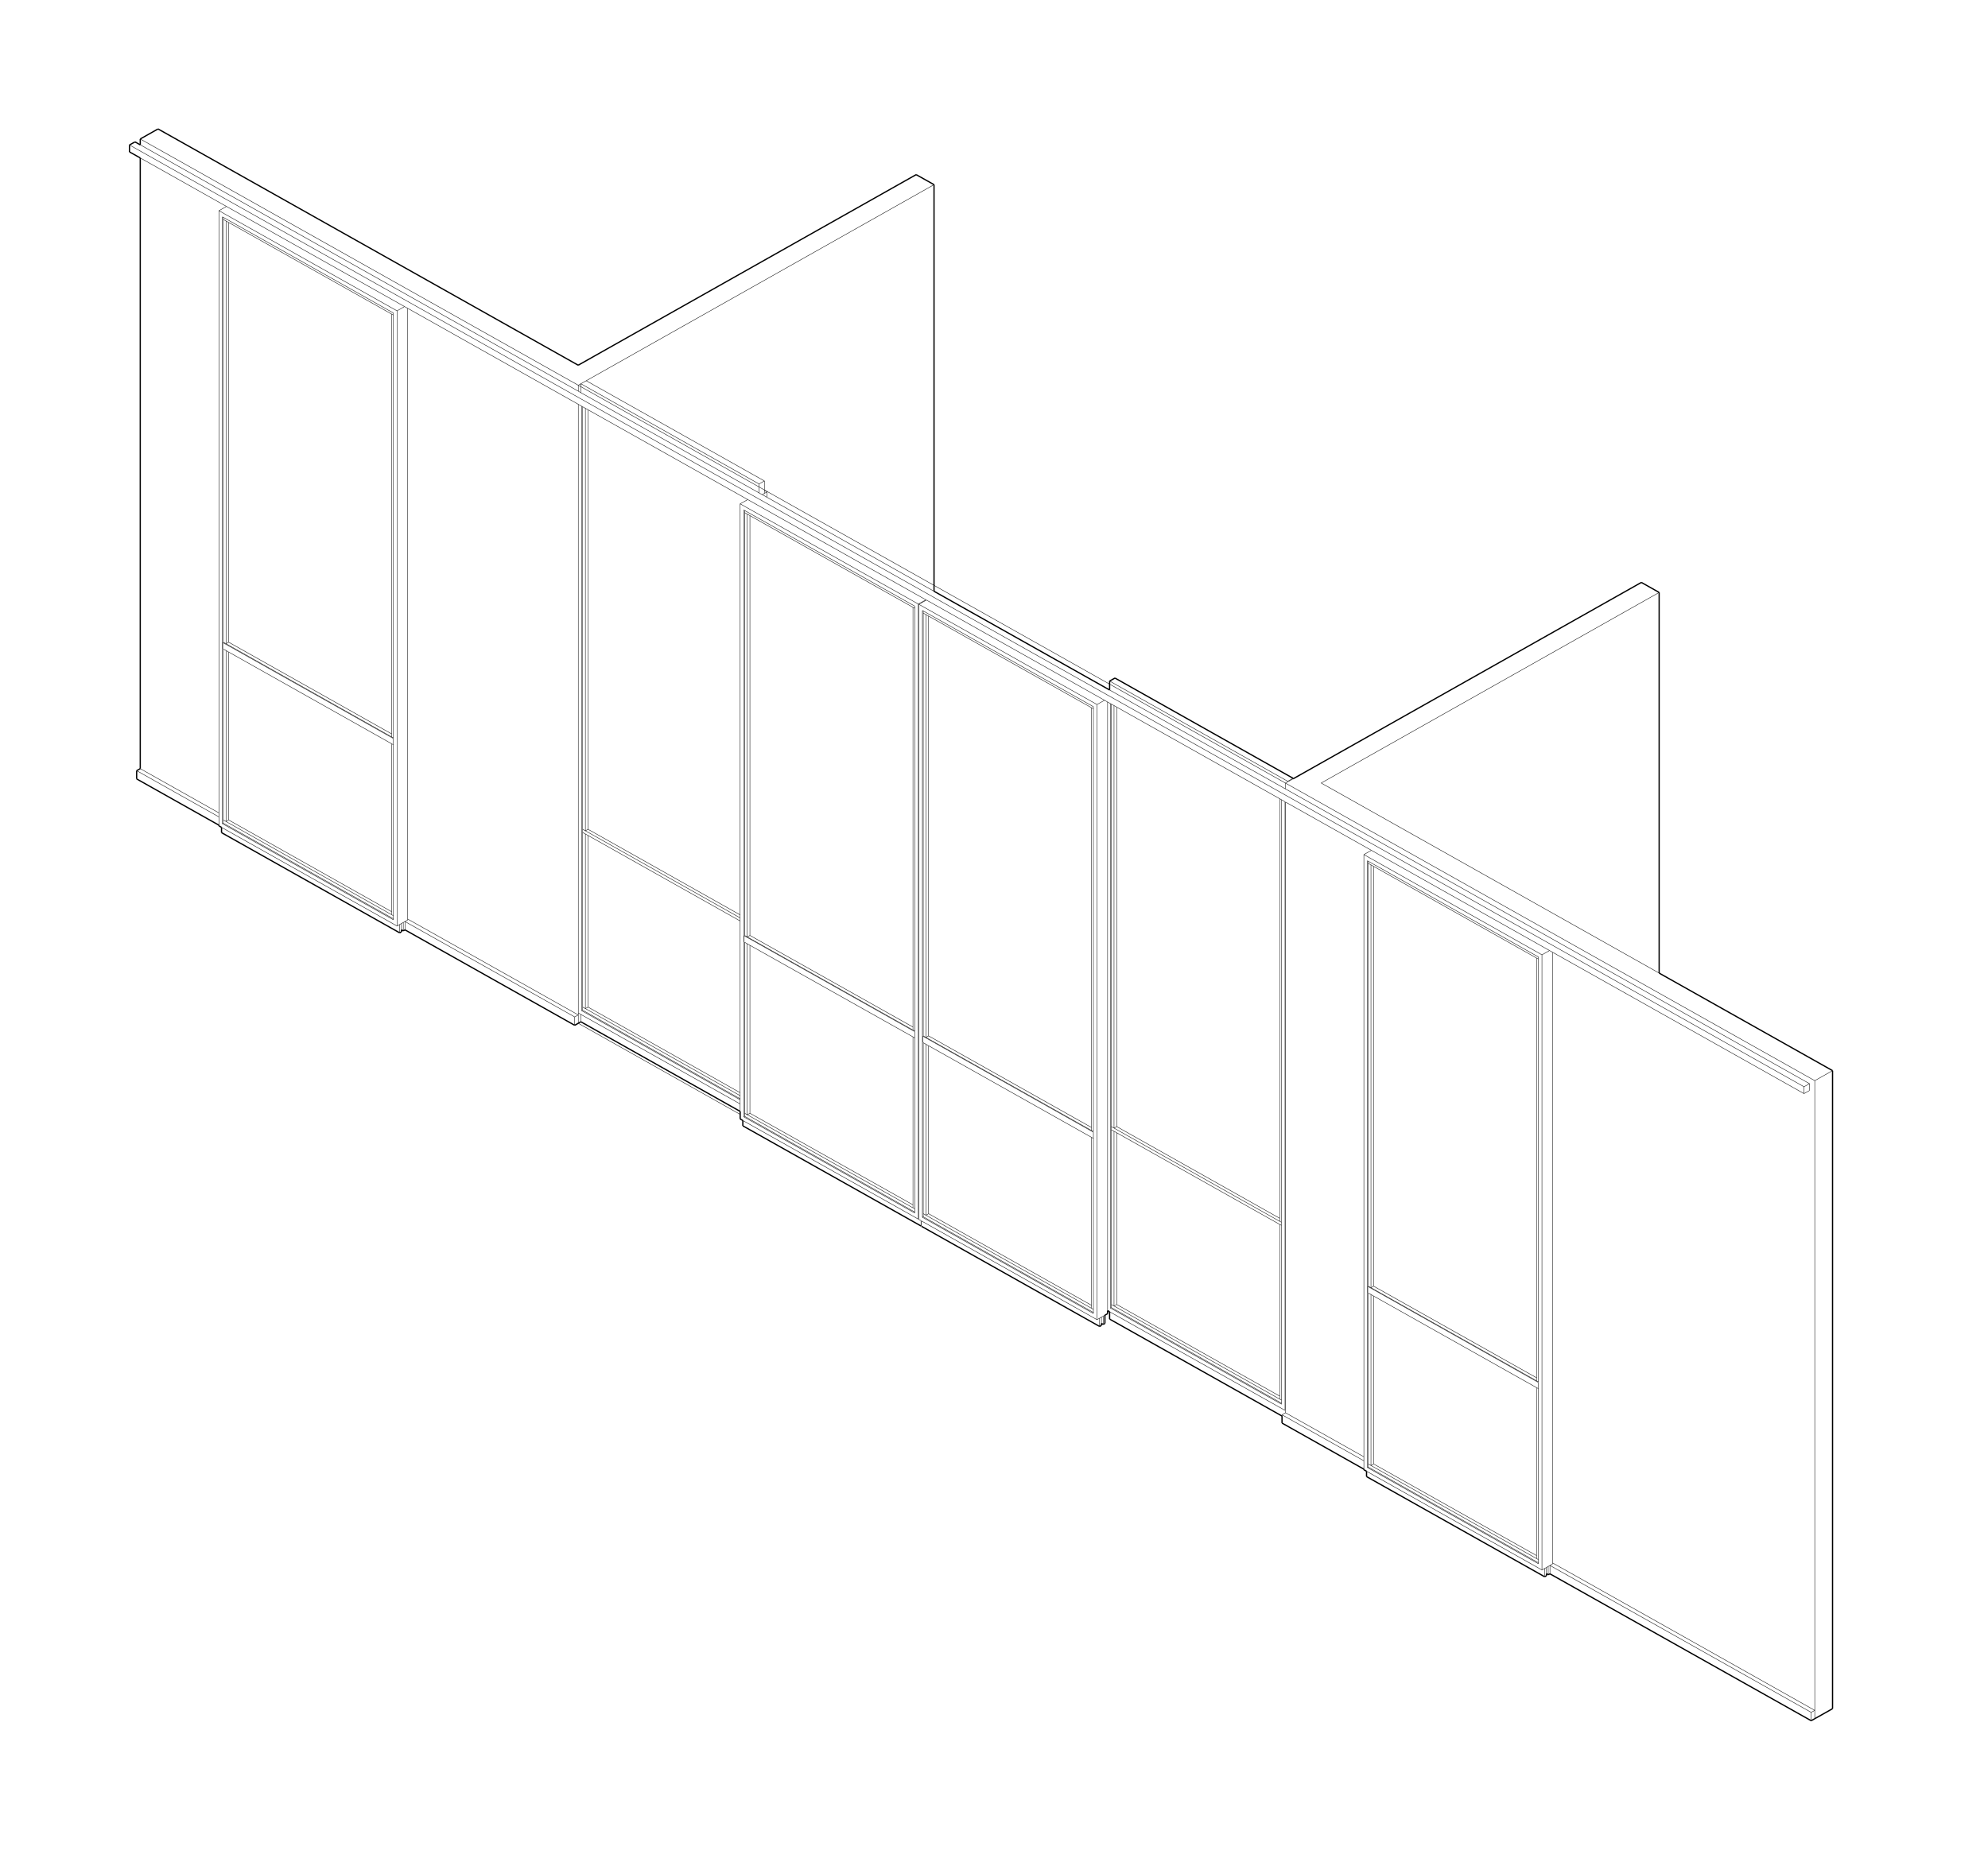 <?xml version="1.0" encoding="UTF-8"?>
<svg id="Capa_1" data-name="Capa 1" xmlns="http://www.w3.org/2000/svg" viewBox="0 0 238 223">
  <defs>
    <style>
      .cls-1 {
        stroke-width: .15px;
      }

      .cls-1, .cls-2 {
        fill: none;
        stroke: #000;
        stroke-miterlimit: 10;
      }

      .cls-2 {
        stroke-width: .05px;
      }
    </style>
  </defs>
  <line class="cls-2" x1="47.85" y1="110.7" x2="47.85" y2="111.7"/>
  <line class="cls-2" x1="47.85" y1="110.7" x2="48.06" y2="110.58"/>
  <line class="cls-2" x1="48.28" y1="110.46" x2="48.28" y2="111.46"/>
  <line class="cls-2" x1="48.28" y1="110.46" x2="48.49" y2="110.34"/>
  <line class="cls-2" x1="154.16" y1="93.55" x2="154.16" y2="93.62"/>
  <line class="cls-2" x1="132.84" y1="81.55" x2="154.16" y2="93.55"/>
  <line class="cls-2" x1="154.16" y1="93.55" x2="154.8" y2="93.19"/>
  <line class="cls-2" x1="154.8" y1="93.19" x2="154.8" y2="93.26"/>
  <line class="cls-2" x1="153.2" y1="167.17" x2="133.69" y2="156.2"/>
  <line class="cls-2" x1="133.69" y1="156.2" x2="133.69" y2="135.64"/>
  <line class="cls-2" x1="153.42" y1="146.73" x2="153.2" y2="146.61"/>
  <line class="cls-2" x1="153.42" y1="167.65" x2="153.2" y2="167.53"/>
  <line class="cls-2" x1="133.37" y1="156.38" x2="133.37" y2="135.46"/>
  <line class="cls-2" x1="133.05" y1="156.2" x2="133.05" y2="135.28"/>
  <line class="cls-2" x1="133.37" y1="135.46" x2="133.05" y2="135.28"/>
  <line class="cls-2" x1="133.37" y1="156.38" x2="133.05" y2="156.2"/>
  <line class="cls-2" x1="133.69" y1="156.2" x2="133.37" y2="156.38"/>
  <line class="cls-2" x1="153.42" y1="146.36" x2="153.2" y2="146.24"/>
  <line class="cls-2" x1="133.37" y1="135.08" x2="133.37" y2="84.49"/>
  <line class="cls-2" x1="133.69" y1="84.67" x2="133.69" y2="134.9"/>
  <line class="cls-2" x1="133.05" y1="134.9" x2="133.05" y2="84.31"/>
  <line class="cls-2" x1="133.37" y1="135.08" x2="133.05" y2="134.9"/>
  <line class="cls-2" x1="133.69" y1="134.9" x2="133.37" y2="135.08"/>
  <line class="cls-2" x1="133.05" y1="156.57" x2="153.42" y2="168.02"/>
  <line class="cls-2" x1="133.05" y1="156.57" x2="133.05" y2="156.2"/>
  <line class="cls-2" x1="153.2" y1="145.88" x2="133.69" y2="134.9"/>
  <line class="cls-2" x1="133.05" y1="135.28" x2="133.05" y2="134.9"/>
  <line class="cls-2" x1="153.84" y1="96" x2="153.84" y2="168.88"/>
  <line class="cls-2" x1="153.42" y1="168.14" x2="132.94" y2="156.63"/>
  <line class="cls-2" x1="133.05" y1="156.57" x2="132.94" y2="156.63"/>
  <line class="cls-2" x1="132.94" y1="84.25" x2="132.94" y2="156.63"/>
  <line class="cls-2" x1="110.84" y1="71.82" x2="109.94" y2="72.33"/>
  <line class="cls-2" x1="109.94" y1="72.33" x2="109.94" y2="145.98"/>
  <line class="cls-2" x1="89.52" y1="59.82" x2="88.61" y2="60.33"/>
  <line class="cls-2" x1="109.94" y1="72.33" x2="88.61" y2="60.33"/>
  <line class="cls-2" x1="109.51" y1="145.25" x2="89.04" y2="133.73"/>
  <line class="cls-2" x1="89.15" y1="133.67" x2="89.04" y2="133.73"/>
  <line class="cls-2" x1="89.04" y1="61.07" x2="89.04" y2="133.73"/>
  <line class="cls-2" x1="109.51" y1="144.75" x2="109.3" y2="144.63"/>
  <line class="cls-2" x1="89.46" y1="133.48" x2="89.46" y2="113.01"/>
  <line class="cls-2" x1="89.78" y1="113.19" x2="89.78" y2="133.3"/>
  <line class="cls-2" x1="89.15" y1="133.3" x2="89.15" y2="112.83"/>
  <line class="cls-2" x1="89.46" y1="133.48" x2="89.15" y2="133.3"/>
  <line class="cls-2" x1="89.78" y1="133.3" x2="89.46" y2="133.48"/>
  <line class="cls-2" x1="109.51" y1="72.84" x2="109.3" y2="72.72"/>
  <line class="cls-2" x1="109.51" y1="123.46" x2="109.3" y2="123.34"/>
  <line class="cls-2" x1="89.15" y1="61.38" x2="89.15" y2="61.13"/>
  <line class="cls-2" x1="89.46" y1="112.19" x2="89.46" y2="61.56"/>
  <line class="cls-2" x1="89.78" y1="61.74" x2="89.78" y2="112.01"/>
  <line class="cls-2" x1="89.15" y1="112.01" x2="89.15" y2="61.38"/>
  <line class="cls-2" x1="89.46" y1="61.56" x2="89.15" y2="61.38"/>
  <line class="cls-2" x1="89.46" y1="112.19" x2="89.15" y2="112.01"/>
  <line class="cls-2" x1="89.78" y1="112.01" x2="89.46" y2="112.19"/>
  <line class="cls-2" x1="89.15" y1="133.67" x2="109.51" y2="145.13"/>
  <line class="cls-2" x1="109.3" y1="144.27" x2="89.78" y2="133.3"/>
  <line class="cls-2" x1="89.15" y1="133.67" x2="89.15" y2="133.3"/>
  <line class="cls-2" x1="109.3" y1="122.98" x2="89.78" y2="112.01"/>
  <line class="cls-2" x1="109.51" y1="123.53" x2="89.08" y2="112.04"/>
  <line class="cls-2" x1="89.08" y1="112.04" x2="89.08" y2="112.79"/>
  <line class="cls-2" x1="48.43" y1="36.71" x2="47.53" y2="37.22"/>
  <line class="cls-2" x1="47.53" y1="37.22" x2="47.53" y2="110.88"/>
  <line class="cls-2" x1="27.11" y1="24.72" x2="26.21" y2="25.23"/>
  <line class="cls-2" x1="47.53" y1="37.22" x2="26.21" y2="25.23"/>
  <line class="cls-2" x1="47.1" y1="110.14" x2="26.63" y2="98.63"/>
  <line class="cls-2" x1="26.74" y1="98.57" x2="26.63" y2="98.63"/>
  <line class="cls-2" x1="26.63" y1="25.97" x2="26.63" y2="98.63"/>
  <line class="cls-2" x1="47.1" y1="109.65" x2="46.89" y2="109.53"/>
  <line class="cls-2" x1="27.06" y1="98.37" x2="27.06" y2="77.9"/>
  <line class="cls-2" x1="27.38" y1="78.08" x2="27.38" y2="98.19"/>
  <line class="cls-2" x1="26.74" y1="98.19" x2="26.74" y2="77.72"/>
  <line class="cls-2" x1="27.06" y1="98.37" x2="26.74" y2="98.19"/>
  <line class="cls-2" x1="27.38" y1="98.19" x2="27.06" y2="98.37"/>
  <line class="cls-2" x1="47.1" y1="37.73" x2="46.89" y2="37.61"/>
  <line class="cls-2" x1="47.1" y1="88.36" x2="46.89" y2="88.24"/>
  <line class="cls-2" x1="26.74" y1="26.28" x2="26.74" y2="26.03"/>
  <line class="cls-2" x1="27.06" y1="77.08" x2="27.06" y2="26.46"/>
  <line class="cls-2" x1="27.38" y1="26.64" x2="27.38" y2="76.9"/>
  <line class="cls-2" x1="26.74" y1="76.9" x2="26.74" y2="26.28"/>
  <line class="cls-2" x1="27.06" y1="26.46" x2="26.74" y2="26.28"/>
  <line class="cls-2" x1="27.06" y1="77.08" x2="26.74" y2="76.9"/>
  <line class="cls-2" x1="27.38" y1="76.9" x2="27.06" y2="77.08"/>
  <line class="cls-2" x1="26.74" y1="98.57" x2="47.1" y2="110.02"/>
  <line class="cls-2" x1="46.89" y1="109.17" x2="27.38" y2="98.19"/>
  <line class="cls-2" x1="26.74" y1="98.57" x2="26.74" y2="98.19"/>
  <line class="cls-2" x1="46.89" y1="87.88" x2="27.38" y2="76.9"/>
  <line class="cls-2" x1="47.1" y1="88.43" x2="26.67" y2="76.94"/>
  <line class="cls-2" x1="26.67" y1="76.94" x2="26.67" y2="77.69"/>
  <line class="cls-2" x1="131.64" y1="157.84" x2="131.64" y2="158.83"/>
  <line class="cls-2" x1="131.64" y1="157.84" x2="131.86" y2="157.72"/>
  <line class="cls-2" x1="132.07" y1="157.6" x2="132.07" y2="158.59"/>
  <line class="cls-2" x1="132.07" y1="157.6" x2="132.28" y2="157.48"/>
  <line class="cls-2" x1="132.23" y1="83.85" x2="131.33" y2="84.36"/>
  <line class="cls-2" x1="131.33" y1="84.36" x2="131.33" y2="158.02"/>
  <line class="cls-2" x1="110.91" y1="71.85" x2="110" y2="72.36"/>
  <line class="cls-2" x1="131.33" y1="84.36" x2="110" y2="72.36"/>
  <line class="cls-2" x1="130.9" y1="157.28" x2="110.43" y2="145.76"/>
  <line class="cls-2" x1="110.53" y1="145.7" x2="110.43" y2="145.76"/>
  <line class="cls-2" x1="110.43" y1="73.1" x2="110.43" y2="145.76"/>
  <line class="cls-2" x1="130.9" y1="156.78" x2="130.68" y2="156.66"/>
  <line class="cls-2" x1="110.85" y1="145.51" x2="110.85" y2="125.04"/>
  <line class="cls-2" x1="111.17" y1="125.22" x2="111.17" y2="145.33"/>
  <line class="cls-2" x1="110.53" y1="145.33" x2="110.53" y2="124.86"/>
  <line class="cls-2" x1="110.85" y1="145.51" x2="110.53" y2="145.33"/>
  <line class="cls-2" x1="111.17" y1="145.33" x2="110.85" y2="145.51"/>
  <line class="cls-2" x1="130.9" y1="84.87" x2="130.68" y2="84.75"/>
  <line class="cls-2" x1="130.9" y1="135.49" x2="130.68" y2="135.37"/>
  <line class="cls-2" x1="110.53" y1="73.41" x2="110.53" y2="73.16"/>
  <line class="cls-2" x1="110.85" y1="124.22" x2="110.85" y2="73.59"/>
  <line class="cls-2" x1="111.17" y1="73.77" x2="111.17" y2="124.04"/>
  <line class="cls-2" x1="110.53" y1="124.04" x2="110.53" y2="73.41"/>
  <line class="cls-2" x1="110.85" y1="73.59" x2="110.53" y2="73.41"/>
  <line class="cls-2" x1="110.85" y1="124.22" x2="110.53" y2="124.04"/>
  <line class="cls-2" x1="111.17" y1="124.04" x2="110.85" y2="124.22"/>
  <line class="cls-2" x1="110.53" y1="145.7" x2="130.9" y2="157.16"/>
  <line class="cls-2" x1="130.68" y1="156.3" x2="111.17" y2="145.33"/>
  <line class="cls-2" x1="110.53" y1="145.7" x2="110.53" y2="145.33"/>
  <line class="cls-2" x1="130.68" y1="135.01" x2="111.17" y2="124.04"/>
  <line class="cls-2" x1="130.9" y1="135.57" x2="110.47" y2="124.07"/>
  <line class="cls-2" x1="110.47" y1="124.07" x2="110.47" y2="124.82"/>
  <line class="cls-2" x1="15.5" y1="17.36" x2="215.97" y2="130.13"/>
  <line class="cls-2" x1="215.97" y1="130.13" x2="215.97" y2="130.95"/>
  <line class="cls-2" x1="215.97" y1="130.13" x2="216.63" y2="129.76"/>
  <line class="cls-2" x1="215.97" y1="130.95" x2="216.63" y2="130.58"/>
  <line class="cls-2" x1="216.63" y1="129.76" x2="216.63" y2="130.58"/>
  <line class="cls-2" x1="90.87" y1="57.95" x2="90.87" y2="59.02"/>
  <line class="cls-2" x1="69.54" y1="47.02" x2="69.54" y2="45.95"/>
  <line class="cls-2" x1="91.25" y1="59.23" x2="91.51" y2="59.08"/>
  <line class="cls-2" x1="69.54" y1="45.95" x2="90.87" y2="57.95"/>
  <line class="cls-2" x1="90.87" y1="57.95" x2="91.51" y2="57.59"/>
  <line class="cls-2" x1="70.18" y1="45.59" x2="91.51" y2="57.59"/>
  <line class="cls-2" x1="69.54" y1="45.95" x2="70.18" y2="45.59"/>
  <line class="cls-2" x1="69.54" y1="122.35" x2="69.54" y2="121.47"/>
  <line class="cls-2" x1="88.61" y1="130.84" x2="70.4" y2="120.59"/>
  <line class="cls-2" x1="70.4" y1="120.59" x2="70.4" y2="100.04"/>
  <line class="cls-2" x1="70.08" y1="120.77" x2="70.08" y2="99.86"/>
  <line class="cls-2" x1="69.76" y1="120.59" x2="69.76" y2="99.68"/>
  <line class="cls-2" x1="70.08" y1="99.86" x2="69.76" y2="99.68"/>
  <line class="cls-2" x1="70.08" y1="120.77" x2="69.76" y2="120.59"/>
  <line class="cls-2" x1="70.4" y1="120.59" x2="70.08" y2="120.77"/>
  <line class="cls-2" x1="70.08" y1="99.48" x2="70.08" y2="48.89"/>
  <line class="cls-2" x1="70.4" y1="49.07" x2="70.4" y2="99.3"/>
  <line class="cls-2" x1="69.76" y1="99.3" x2="69.76" y2="48.71"/>
  <line class="cls-2" x1="70.08" y1="99.48" x2="69.76" y2="99.3"/>
  <line class="cls-2" x1="70.4" y1="99.3" x2="70.08" y2="99.48"/>
  <line class="cls-2" x1="69.76" y1="120.97" x2="88.61" y2="131.57"/>
  <line class="cls-2" x1="69.76" y1="120.97" x2="69.76" y2="120.59"/>
  <line class="cls-2" x1="88.61" y1="109.55" x2="70.4" y2="99.3"/>
  <line class="cls-2" x1="69.76" y1="99.68" x2="69.76" y2="99.3"/>
  <line class="cls-2" x1="91.83" y1="58.9" x2="91.83" y2="59.55"/>
  <line class="cls-2" x1="69.23" y1="48.41" x2="69.23" y2="121.29"/>
  <line class="cls-2" x1="91.83" y1="58.9" x2="91.51" y2="58.72"/>
  <line class="cls-2" x1="88.61" y1="131.69" x2="69.65" y2="121.03"/>
  <line class="cls-2" x1="69.76" y1="120.97" x2="69.65" y2="121.03"/>
  <line class="cls-2" x1="69.65" y1="48.65" x2="69.65" y2="121.03"/>
  <line class="cls-2" x1="184.92" y1="187.81" x2="184.92" y2="188.8"/>
  <line class="cls-2" x1="184.92" y1="187.81" x2="185.14" y2="187.69"/>
  <line class="cls-2" x1="185.51" y1="113.82" x2="184.6" y2="114.33"/>
  <line class="cls-2" x1="184.6" y1="114.33" x2="184.6" y2="187.99"/>
  <line class="cls-2" x1="164.18" y1="101.82" x2="163.28" y2="102.33"/>
  <line class="cls-2" x1="184.6" y1="114.33" x2="163.28" y2="102.33"/>
  <line class="cls-2" x1="184.18" y1="187.25" x2="163.71" y2="175.73"/>
  <line class="cls-2" x1="163.81" y1="175.67" x2="163.71" y2="175.73"/>
  <line class="cls-2" x1="163.71" y1="103.07" x2="163.71" y2="175.73"/>
  <line class="cls-2" x1="184.18" y1="186.75" x2="183.96" y2="186.63"/>
  <line class="cls-2" x1="164.13" y1="175.48" x2="164.13" y2="155.01"/>
  <line class="cls-2" x1="164.45" y1="155.19" x2="164.45" y2="175.3"/>
  <line class="cls-2" x1="163.81" y1="175.3" x2="163.81" y2="154.83"/>
  <line class="cls-2" x1="164.13" y1="175.48" x2="163.81" y2="175.3"/>
  <line class="cls-2" x1="164.45" y1="175.3" x2="164.13" y2="175.48"/>
  <line class="cls-2" x1="184.18" y1="114.84" x2="183.96" y2="114.72"/>
  <line class="cls-2" x1="184.18" y1="165.46" x2="183.96" y2="165.34"/>
  <line class="cls-2" x1="163.81" y1="103.38" x2="163.81" y2="103.13"/>
  <line class="cls-2" x1="164.13" y1="154.19" x2="164.13" y2="103.56"/>
  <line class="cls-2" x1="164.45" y1="103.74" x2="164.45" y2="154.01"/>
  <line class="cls-2" x1="163.81" y1="154.01" x2="163.81" y2="103.38"/>
  <line class="cls-2" x1="164.13" y1="103.56" x2="163.81" y2="103.38"/>
  <line class="cls-2" x1="164.13" y1="154.19" x2="163.81" y2="154.01"/>
  <line class="cls-2" x1="164.45" y1="154.01" x2="164.13" y2="154.19"/>
  <line class="cls-2" x1="163.81" y1="175.67" x2="184.18" y2="187.13"/>
  <line class="cls-2" x1="183.96" y1="186.27" x2="164.45" y2="175.3"/>
  <line class="cls-2" x1="163.81" y1="175.67" x2="163.81" y2="175.3"/>
  <line class="cls-2" x1="183.96" y1="164.98" x2="164.45" y2="154.01"/>
  <line class="cls-2" x1="184.18" y1="165.54" x2="163.75" y2="154.04"/>
  <line class="cls-2" x1="163.75" y1="154.04" x2="163.75" y2="154.79"/>
  <line class="cls-2" x1="110.26" y1="146.16" x2="110.26" y2="146.8"/>
  <line class="cls-2" x1="185.35" y1="187.57" x2="185.35" y2="188.56"/>
  <line class="cls-2" x1="185.35" y1="187.57" x2="185.56" y2="187.45"/>
  <line class="cls-2" x1="153.9" y1="93.77" x2="217.26" y2="129.4"/>
  <line class="cls-2" x1="69.23" y1="46.84" x2="69.23" y2="46.13"/>
  <line class="cls-2" x1="16.79" y1="16.64" x2="69.23" y2="46.13"/>
  <line class="cls-2" x1="153.9" y1="94.47" x2="153.9" y2="93.77"/>
  <line class="cls-2" x1="217.26" y1="129.4" x2="219.39" y2="128.2"/>
  <line class="cls-2" x1="158.17" y1="93.76" x2="198.63" y2="70.94"/>
  <line class="cls-2" x1="69.23" y1="121.53" x2="48.81" y2="110.05"/>
  <line class="cls-2" x1="68.8" y1="121.77" x2="48.49" y2="110.35"/>
  <line class="cls-2" x1="69.23" y1="121.53" x2="68.8" y2="121.77"/>
  <line class="cls-2" x1="69.23" y1="121.53" x2="69.23" y2="122.53"/>
  <line class="cls-2" x1="68.8" y1="121.77" x2="68.8" y2="122.77"/>
  <line class="cls-2" x1="26.21" y1="97.82" x2="16.36" y2="92.28"/>
  <line class="cls-2" x1="26.21" y1="97.34" x2="16.79" y2="92.04"/>
  <line class="cls-2" x1="217.26" y1="205.8" x2="217.26" y2="204.8"/>
  <line class="cls-2" x1="216.83" y1="206.04" x2="216.83" y2="205.04"/>
  <line class="cls-2" x1="216.83" y1="205.04" x2="185.56" y2="187.45"/>
  <line class="cls-2" x1="217.26" y1="204.8" x2="216.83" y2="205.04"/>
  <line class="cls-2" x1="217.26" y1="204.8" x2="185.88" y2="187.15"/>
  <line class="cls-2" x1="163.28" y1="174.92" x2="153.48" y2="169.41"/>
  <line class="cls-2" x1="163.28" y1="174.44" x2="153.9" y2="169.17"/>
  <line class="cls-2" x1="153.9" y1="169.17" x2="153.48" y2="169.41"/>
  <line class="cls-2" x1="48.06" y1="110.58" x2="48.06" y2="111.34"/>
  <line class="cls-2" x1="48.49" y1="110.35" x2="48.49" y2="111.34"/>
  <line class="cls-2" x1="153.2" y1="167.53" x2="153.2" y2="167.17"/>
  <line class="cls-2" x1="153.2" y1="167.17" x2="153.2" y2="146.61"/>
  <line class="cls-2" x1="153.2" y1="146.24" x2="153.2" y2="145.88"/>
  <line class="cls-2" x1="153.2" y1="145.88" x2="153.2" y2="95.64"/>
  <line class="cls-2" x1="153.84" y1="168.88" x2="132.84" y2="157.07"/>
  <line class="cls-2" x1="109.51" y1="72.58" x2="89.15" y2="61.13"/>
  <line class="cls-2" x1="89.15" y1="61.13" x2="89.04" y2="61.07"/>
  <line class="cls-2" x1="109.94" y1="145.98" x2="88.93" y2="134.17"/>
  <line class="cls-2" x1="109.3" y1="144.63" x2="109.3" y2="144.27"/>
  <line class="cls-2" x1="109.3" y1="144.27" x2="109.3" y2="124.16"/>
  <line class="cls-2" x1="109.3" y1="123.34" x2="109.3" y2="122.98"/>
  <line class="cls-2" x1="109.3" y1="122.98" x2="109.3" y2="72.72"/>
  <line class="cls-2" x1="48.81" y1="36.92" x2="48.81" y2="110.05"/>
  <line class="cls-2" x1="48.81" y1="110.05" x2="48.81" y2="110.16"/>
  <line class="cls-2" x1="47.1" y1="37.48" x2="26.74" y2="26.03"/>
  <line class="cls-2" x1="26.74" y1="26.03" x2="26.63" y2="25.97"/>
  <line class="cls-2" x1="47.53" y1="110.88" x2="26.52" y2="99.07"/>
  <line class="cls-2" x1="47.85" y1="110.7" x2="47.53" y2="110.88"/>
  <line class="cls-2" x1="46.89" y1="109.53" x2="46.89" y2="109.17"/>
  <line class="cls-2" x1="46.89" y1="109.17" x2="46.89" y2="89.06"/>
  <line class="cls-2" x1="46.89" y1="88.24" x2="46.89" y2="87.88"/>
  <line class="cls-2" x1="46.89" y1="87.88" x2="46.89" y2="37.61"/>
  <line class="cls-2" x1="110.32" y1="146.84" x2="110.32" y2="146.76"/>
  <line class="cls-2" x1="110.32" y1="146.76" x2="110.32" y2="146.2"/>
  <line class="cls-2" x1="131.86" y1="157.72" x2="131.86" y2="158.47"/>
  <line class="cls-2" x1="132.6" y1="84.06" x2="132.6" y2="156.94"/>
  <line class="cls-2" x1="110" y1="72.36" x2="110" y2="145.95"/>
  <line class="cls-2" x1="110" y1="145.95" x2="110" y2="146.02"/>
  <line class="cls-2" x1="130.9" y1="84.62" x2="110.53" y2="73.16"/>
  <line class="cls-2" x1="110.53" y1="73.16" x2="110.43" y2="73.1"/>
  <line class="cls-2" x1="110.26" y1="146.16" x2="110" y2="146.02"/>
  <line class="cls-2" x1="131.64" y1="157.84" x2="131.33" y2="158.02"/>
  <line class="cls-2" x1="130.9" y1="157.16" x2="130.9" y2="157.28"/>
  <line class="cls-2" x1="130.68" y1="156.66" x2="130.68" y2="156.3"/>
  <line class="cls-2" x1="130.68" y1="156.3" x2="130.68" y2="136.19"/>
  <line class="cls-2" x1="130.68" y1="135.37" x2="130.68" y2="135.01"/>
  <line class="cls-2" x1="130.68" y1="135.01" x2="130.68" y2="84.75"/>
  <line class="cls-2" x1="130.68" y1="136.19" x2="130.9" y2="136.31"/>
  <line class="cls-2" x1="91.51" y1="57.59" x2="91.51" y2="58.72"/>
  <line class="cls-2" x1="91.51" y1="58.72" x2="91.51" y2="59.08"/>
  <line class="cls-2" x1="70.08" y1="120.77" x2="88.61" y2="131.2"/>
  <line class="cls-2" x1="70.4" y1="100.04" x2="88.61" y2="110.28"/>
  <line class="cls-2" x1="70.08" y1="99.48" x2="88.61" y2="109.91"/>
  <line class="cls-2" x1="91.83" y1="58.9" x2="91.51" y2="59.08"/>
  <line class="cls-2" x1="88.61" y1="132.19" x2="69.54" y2="121.47"/>
  <line class="cls-2" x1="69.54" y1="121.47" x2="69.23" y2="121.29"/>
  <line class="cls-2" x1="185.14" y1="187.69" x2="185.14" y2="188.44"/>
  <line class="cls-2" x1="185.88" y1="114.03" x2="185.88" y2="187.15"/>
  <line class="cls-2" x1="185.88" y1="187.15" x2="185.88" y2="187.26"/>
  <line class="cls-2" x1="184.18" y1="114.59" x2="163.81" y2="103.13"/>
  <line class="cls-2" x1="163.81" y1="103.13" x2="163.71" y2="103.07"/>
  <line class="cls-2" x1="184.6" y1="187.99" x2="163.6" y2="176.17"/>
  <line class="cls-2" x1="184.92" y1="187.81" x2="184.6" y2="187.99"/>
  <line class="cls-2" x1="183.96" y1="186.63" x2="183.96" y2="186.27"/>
  <line class="cls-2" x1="183.96" y1="186.27" x2="183.96" y2="166.16"/>
  <line class="cls-2" x1="183.96" y1="165.34" x2="183.96" y2="164.98"/>
  <line class="cls-2" x1="183.96" y1="164.98" x2="183.96" y2="114.72"/>
  <line class="cls-2" x1="183.96" y1="166.16" x2="184.18" y2="166.28"/>
  <line class="cls-2" x1="185.56" y1="187.45" x2="185.56" y2="188.44"/>
  <line class="cls-2" x1="217.26" y1="204.8" x2="217.26" y2="129.4"/>
  <line class="cls-2" x1="153.9" y1="169.17" x2="153.9" y2="168.85"/>
  <line class="cls-2" x1="153.9" y1="168.85" x2="153.9" y2="96.04"/>
  <line class="cls-2" x1="69.23" y1="46.13" x2="69.54" y2="45.95"/>
  <line class="cls-2" x1="153.9" y1="93.77" x2="154.16" y2="93.62"/>
  <line class="cls-2" x1="158.17" y1="93.76" x2="198.63" y2="116.52"/>
  <line class="cls-2" x1="153.48" y1="169.41" x2="153.48" y2="169.56"/>
  <line class="cls-2" x1="133.37" y1="156.38" x2="153.2" y2="167.53"/>
  <line class="cls-2" x1="133.37" y1="135.46" x2="133.69" y2="135.64"/>
  <line class="cls-2" x1="133.69" y1="135.64" x2="153.2" y2="146.61"/>
  <line class="cls-2" x1="133.37" y1="135.08" x2="153.2" y2="146.24"/>
  <line class="cls-2" x1="153.42" y1="146.73" x2="153.42" y2="167.65"/>
  <line class="cls-2" x1="153.42" y1="167.65" x2="153.42" y2="168.02"/>
  <line class="cls-2" x1="153.42" y1="168.02" x2="153.42" y2="168.14"/>
  <line class="cls-2" x1="109.51" y1="124.28" x2="109.51" y2="144.75"/>
  <line class="cls-2" x1="109.51" y1="144.75" x2="109.51" y2="145.13"/>
  <line class="cls-2" x1="109.51" y1="145.13" x2="109.51" y2="145.25"/>
  <line class="cls-2" x1="89.46" y1="133.48" x2="109.3" y2="144.63"/>
  <line class="cls-2" x1="89.46" y1="112.19" x2="109.3" y2="123.34"/>
  <line class="cls-2" x1="109.3" y1="124.16" x2="109.51" y2="124.28"/>
  <line class="cls-2" x1="26.21" y1="25.23" x2="26.21" y2="97.34"/>
  <line class="cls-2" x1="26.21" y1="97.34" x2="26.21" y2="97.82"/>
  <line class="cls-2" x1="26.21" y1="97.82" x2="26.21" y2="98.81"/>
  <line class="cls-2" x1="47.1" y1="37.48" x2="47.1" y2="37.73"/>
  <line class="cls-2" x1="47.1" y1="109.65" x2="47.1" y2="110.02"/>
  <line class="cls-2" x1="47.1" y1="110.02" x2="47.1" y2="110.14"/>
  <line class="cls-2" x1="27.06" y1="98.37" x2="46.89" y2="109.53"/>
  <line class="cls-2" x1="27.06" y1="77.08" x2="46.89" y2="88.24"/>
  <line class="cls-2" x1="46.89" y1="89.06" x2="47.1" y2="89.18"/>
  <line class="cls-2" x1="131.33" y1="158.02" x2="110.32" y2="146.2"/>
  <line class="cls-2" x1="130.9" y1="156.78" x2="130.9" y2="157.16"/>
  <line class="cls-2" x1="110.85" y1="145.51" x2="130.68" y2="156.66"/>
  <line class="cls-2" x1="110.85" y1="124.22" x2="130.68" y2="135.37"/>
  <line class="cls-2" x1="16.79" y1="18.91" x2="27.11" y2="24.72"/>
  <line class="cls-2" x1="216.63" y1="129.76" x2="153.9" y2="94.47"/>
  <line class="cls-2" x1="70.08" y1="99.86" x2="70.4" y2="100.04"/>
  <line class="cls-2" x1="163.28" y1="102.33" x2="163.28" y2="174.44"/>
  <line class="cls-2" x1="163.28" y1="174.44" x2="163.28" y2="174.92"/>
  <line class="cls-2" x1="163.28" y1="174.92" x2="163.28" y2="175.92"/>
  <line class="cls-2" x1="184.18" y1="166.28" x2="184.18" y2="186.75"/>
  <line class="cls-2" x1="184.18" y1="186.75" x2="184.18" y2="187.13"/>
  <line class="cls-2" x1="184.18" y1="187.13" x2="184.18" y2="187.25"/>
  <line class="cls-2" x1="164.13" y1="175.48" x2="183.96" y2="186.63"/>
  <line class="cls-2" x1="164.13" y1="154.19" x2="183.96" y2="165.34"/>
  <line class="cls-2" x1="69.23" y1="121.53" x2="69.23" y2="121.29"/>
  <line class="cls-2" x1="70.18" y1="45.59" x2="111.82" y2="22.11"/>
  <line class="cls-2" x1="154.16" y1="93.62" x2="154.8" y2="93.26"/>
  <line class="cls-2" x1="153.42" y1="95.76" x2="153.42" y2="146.36"/>
  <line class="cls-2" x1="153.42" y1="146.36" x2="153.42" y2="146.73"/>
  <line class="cls-2" x1="88.61" y1="110.28" x2="88.61" y2="130.84"/>
  <line class="cls-2" x1="89.46" y1="61.56" x2="89.78" y2="61.74"/>
  <line class="cls-2" x1="89.78" y1="61.74" x2="109.3" y2="72.72"/>
  <line class="cls-2" x1="89.15" y1="112.83" x2="89.46" y2="113.01"/>
  <line class="cls-2" x1="48.28" y1="110.46" x2="48.06" y2="110.58"/>
  <line class="cls-2" x1="47.1" y1="37.73" x2="47.1" y2="88.36"/>
  <line class="cls-2" x1="27.06" y1="26.46" x2="27.38" y2="26.64"/>
  <line class="cls-2" x1="27.38" y1="26.64" x2="46.89" y2="37.61"/>
  <line class="cls-2" x1="26.74" y1="77.72" x2="27.06" y2="77.9"/>
  <line class="cls-2" x1="132.07" y1="157.6" x2="131.86" y2="157.72"/>
  <line class="cls-2" x1="130.9" y1="136.31" x2="130.9" y2="156.78"/>
  <line class="cls-2" x1="110.85" y1="73.59" x2="111.17" y2="73.77"/>
  <line class="cls-2" x1="111.17" y1="73.77" x2="130.68" y2="84.75"/>
  <line class="cls-2" x1="110.53" y1="124.86" x2="110.85" y2="125.04"/>
  <line class="cls-2" x1="110.85" y1="125.04" x2="111.17" y2="125.22"/>
  <line class="cls-2" x1="111.17" y1="125.22" x2="130.68" y2="136.19"/>
  <line class="cls-2" x1="185.88" y1="114.03" x2="215.97" y2="130.95"/>
  <line class="cls-2" x1="153.9" y1="94.47" x2="132.84" y2="82.62"/>
  <line class="cls-2" x1="185.35" y1="187.57" x2="185.14" y2="187.69"/>
  <line class="cls-2" x1="164.13" y1="103.56" x2="164.45" y2="103.74"/>
  <line class="cls-2" x1="164.45" y1="103.74" x2="183.96" y2="114.72"/>
  <line class="cls-2" x1="163.81" y1="154.83" x2="164.13" y2="155.01"/>
  <line class="cls-2" x1="164.13" y1="155.01" x2="164.45" y2="155.19"/>
  <line class="cls-2" x1="164.45" y1="155.19" x2="183.96" y2="166.16"/>
  <line class="cls-2" x1="88.61" y1="60.33" x2="88.61" y2="109.55"/>
  <line class="cls-2" x1="88.61" y1="130.84" x2="88.61" y2="131.2"/>
  <line class="cls-2" x1="88.61" y1="131.2" x2="88.61" y2="131.57"/>
  <line class="cls-2" x1="88.61" y1="132.19" x2="88.61" y2="133.08"/>
  <line class="cls-2" x1="109.51" y1="72.58" x2="109.51" y2="72.84"/>
  <line class="cls-2" x1="109.51" y1="72.84" x2="109.51" y2="123.46"/>
  <line class="cls-2" x1="109.51" y1="123.53" x2="109.51" y2="124.28"/>
  <line class="cls-2" x1="89.46" y1="113.01" x2="89.78" y2="113.19"/>
  <line class="cls-2" x1="89.78" y1="113.19" x2="109.3" y2="124.16"/>
  <line class="cls-2" x1="48.81" y1="110.16" x2="48.49" y2="110.34"/>
  <line class="cls-2" x1="27.06" y1="77.9" x2="27.38" y2="78.08"/>
  <line class="cls-2" x1="27.38" y1="78.08" x2="46.89" y2="89.06"/>
  <line class="cls-2" x1="185.51" y1="113.82" x2="185.88" y2="114.03"/>
  <line class="cls-2" x1="185.88" y1="187.26" x2="185.56" y2="187.45"/>
  <line class="cls-2" x1="184.18" y1="114.59" x2="184.18" y2="114.84"/>
  <line class="cls-2" x1="184.18" y1="114.84" x2="184.18" y2="165.46"/>
  <line class="cls-2" x1="184.18" y1="165.54" x2="184.18" y2="166.28"/>
  <line class="cls-2" x1="88.61" y1="109.55" x2="88.61" y2="109.91"/>
  <line class="cls-2" x1="88.61" y1="109.91" x2="88.61" y2="110.28"/>
  <line class="cls-2" x1="88.61" y1="131.57" x2="88.61" y2="131.69"/>
  <line class="cls-2" x1="88.61" y1="131.69" x2="88.61" y2="132.19"/>
  <line class="cls-2" x1="47.1" y1="88.43" x2="47.1" y2="89.18"/>
  <line class="cls-2" x1="47.1" y1="89.18" x2="47.1" y2="109.65"/>
  <line class="cls-2" x1="130.9" y1="84.62" x2="130.9" y2="84.87"/>
  <line class="cls-2" x1="130.9" y1="84.87" x2="130.9" y2="135.49"/>
  <line class="cls-2" x1="130.9" y1="135.57" x2="130.9" y2="136.31"/>
  <line class="cls-2" x1="27.11" y1="24.72" x2="48.43" y2="36.71"/>
  <line class="cls-2" x1="90.87" y1="59.02" x2="69.54" y2="47.02"/>
  <line class="cls-2" x1="69.54" y1="47.02" x2="69.23" y2="46.84"/>
  <line class="cls-2" x1="69.23" y1="46.84" x2="16.79" y2="17.34"/>
  <line class="cls-2" x1="91.25" y1="59.23" x2="90.87" y2="59.02"/>
  <line class="cls-2" x1="91.83" y1="59.55" x2="91.25" y2="59.23"/>
  <line class="cls-2" x1="132.23" y1="83.85" x2="132.6" y2="84.06"/>
  <line class="cls-2" x1="153.2" y1="95.64" x2="153.42" y2="95.76"/>
  <line class="cls-2" x1="153.42" y1="95.76" x2="153.84" y2="96"/>
  <g>
    <line class="cls-1" x1="132.84" y1="157.95" x2="132.84" y2="157.07"/>
    <line class="cls-1" x1="132.84" y1="157.07" x2="132.6" y2="156.94"/>
    <line class="cls-1" x1="132.6" y1="156.94" x2="132.6" y2="157.3"/>
    <line class="cls-1" x1="132.6" y1="157.3" x2="132.28" y2="157.48"/>
    <g>
      <line class="cls-1" x1="26.52" y1="99.7" x2="26.52" y2="99.07"/>
      <line class="cls-1" x1="47.85" y1="111.7" x2="48.06" y2="111.58"/>
      <line class="cls-1" x1="47.85" y1="111.7" x2="26.52" y2="99.7"/>
      <line class="cls-1" x1="48.28" y1="111.46" x2="48.06" y2="111.34"/>
      <line class="cls-1" x1="132.84" y1="82.62" x2="132.84" y2="81.55"/>
      <line class="cls-1" x1="133.48" y1="81.19" x2="154.8" y2="93.19"/>
      <line class="cls-1" x1="132.84" y1="81.55" x2="133.48" y2="81.19"/>
      <line class="cls-1" x1="153.48" y1="169.56" x2="132.84" y2="157.95"/>
      <line class="cls-1" x1="131.64" y1="158.83" x2="131.86" y2="158.71"/>
      <line class="cls-1" x1="131.64" y1="158.83" x2="110.32" y2="146.84"/>
      <line class="cls-1" x1="132.07" y1="158.59" x2="132.28" y2="158.47"/>
      <line class="cls-1" x1="132.07" y1="158.59" x2="131.86" y2="158.47"/>
      <line class="cls-1" x1="132.28" y1="157.48" x2="132.28" y2="158.47"/>
      <line class="cls-1" x1="15.5" y1="17.36" x2="15.5" y2="18.19"/>
      <line class="cls-1" x1="16.16" y1="16.99" x2="15.5" y2="17.36"/>
      <line class="cls-1" x1="88.61" y1="133.08" x2="69.54" y2="122.35"/>
      <line class="cls-1" x1="163.6" y1="176.81" x2="163.6" y2="176.17"/>
      <line class="cls-1" x1="184.92" y1="188.8" x2="185.14" y2="188.68"/>
      <line class="cls-1" x1="184.92" y1="188.8" x2="163.6" y2="176.81"/>
      <line class="cls-1" x1="88.93" y1="134.81" x2="88.93" y2="134.17"/>
      <line class="cls-1" x1="110.26" y1="146.8" x2="88.93" y2="134.81"/>
      <line class="cls-1" x1="185.35" y1="188.56" x2="185.14" y2="188.44"/>
      <line class="cls-1" x1="16.79" y1="92.04" x2="16.79" y2="18.91"/>
      <line class="cls-1" x1="16.79" y1="17.34" x2="16.79" y2="16.64"/>
      <line class="cls-1" x1="18.92" y1="15.44" x2="69.22" y2="43.73"/>
      <line class="cls-1" x1="16.79" y1="16.64" x2="18.92" y2="15.44"/>
      <line class="cls-1" x1="219.39" y1="204.6" x2="219.39" y2="128.2"/>
      <line class="cls-1" x1="217.26" y1="205.8" x2="219.39" y2="204.6"/>
      <line class="cls-1" x1="111.82" y1="22.11" x2="111.82" y2="70.8"/>
      <line class="cls-1" x1="111.82" y1="22.11" x2="109.68" y2="20.91"/>
      <line class="cls-1" x1="69.54" y1="122.35" x2="69.23" y2="122.53"/>
      <line class="cls-1" x1="69.22" y1="43.73" x2="109.68" y2="20.91"/>
      <line class="cls-1" x1="198.63" y1="70.94" x2="198.63" y2="116.52"/>
      <line class="cls-1" x1="196.5" y1="69.74" x2="198.63" y2="70.94"/>
      <line class="cls-1" x1="48.48" y1="111.34" x2="68.8" y2="122.77"/>
      <line class="cls-1" x1="69.23" y1="122.53" x2="68.8" y2="122.77"/>
      <line class="cls-1" x1="16.36" y1="92.28" x2="16.36" y2="93.27"/>
      <line class="cls-1" x1="16.79" y1="92.04" x2="16.36" y2="92.28"/>
      <line class="cls-1" x1="16.36" y1="93.27" x2="26.21" y2="98.81"/>
      <line class="cls-1" x1="185.55" y1="188.45" x2="216.83" y2="206.04"/>
      <line class="cls-1" x1="217.26" y1="205.8" x2="216.83" y2="206.04"/>
      <line class="cls-1" x1="153.48" y1="170.4" x2="163.28" y2="175.92"/>
      <line class="cls-1" x1="48.06" y1="111.34" x2="48.06" y2="111.58"/>
      <line class="cls-1" x1="48.28" y1="111.46" x2="48.48" y2="111.34"/>
      <line class="cls-1" x1="88.61" y1="133.08" x2="88.61" y2="133.99"/>
      <line class="cls-1" x1="88.93" y1="134.17" x2="88.61" y2="133.99"/>
      <line class="cls-1" x1="26.52" y1="99.07" x2="26.21" y2="98.89"/>
      <line class="cls-1" x1="131.86" y1="158.47" x2="131.86" y2="158.71"/>
      <line class="cls-1" x1="15.5" y1="18.19" x2="16.79" y2="18.91"/>
      <line class="cls-1" x1="16.79" y1="17.34" x2="16.16" y2="16.99"/>
      <line class="cls-1" x1="185.14" y1="188.44" x2="185.14" y2="188.68"/>
      <line class="cls-1" x1="163.6" y1="176.17" x2="163.28" y2="175.99"/>
      <line class="cls-1" x1="185.35" y1="188.56" x2="185.55" y2="188.45"/>
      <line class="cls-1" x1="198.63" y1="116.52" x2="219.39" y2="128.2"/>
      <line class="cls-1" x1="153.48" y1="169.56" x2="153.48" y2="170.4"/>
      <line class="cls-1" x1="26.21" y1="98.81" x2="26.21" y2="98.89"/>
      <line class="cls-1" x1="163.28" y1="175.92" x2="163.28" y2="175.99"/>
      <line class="cls-1" x1="154.8" y1="93.26" x2="196.5" y2="69.74"/>
      <line class="cls-1" x1="132.84" y1="82.62" x2="111.82" y2="70.8"/>
    </g>
  </g>
  <line class="cls-2" x1="111.82" y1="70.8" x2="91.83" y2="59.55"/>
  <line class="cls-2" x1="133.05" y1="84.31" x2="133.37" y2="84.49"/>
  <line class="cls-2" x1="133.37" y1="84.49" x2="133.69" y2="84.67"/>
  <line class="cls-2" x1="133.69" y1="84.67" x2="153.2" y2="95.64"/>
  <line class="cls-2" x1="153.9" y1="96.04" x2="164.18" y2="101.82"/>
  <line class="cls-2" x1="164.18" y1="101.82" x2="185.51" y2="113.82"/>
  <line class="cls-2" x1="89.52" y1="59.82" x2="110.84" y2="71.82"/>
  <line class="cls-2" x1="110.91" y1="71.85" x2="132.23" y2="83.85"/>
  <line class="cls-2" x1="132.6" y1="84.06" x2="132.94" y2="84.25"/>
  <line class="cls-2" x1="132.94" y1="84.25" x2="133.05" y2="84.31"/>
  <line class="cls-2" x1="48.43" y1="36.71" x2="48.81" y2="36.92"/>
  <line class="cls-2" x1="48.81" y1="36.92" x2="69.23" y2="48.41"/>
  <line class="cls-2" x1="69.76" y1="48.71" x2="70.08" y2="48.89"/>
  <line class="cls-2" x1="70.08" y1="48.89" x2="70.4" y2="49.07"/>
  <line class="cls-2" x1="70.4" y1="49.07" x2="89.52" y2="59.82"/>
  <line class="cls-2" x1="69.23" y1="48.41" x2="69.65" y2="48.65"/>
  <line class="cls-2" x1="69.65" y1="48.65" x2="69.76" y2="48.71"/>
  <line class="cls-2" x1="69.23" y1="46.13" x2="153.9" y2="93.77"/>
  <line class="cls-2" x1="69.23" y1="122.53" x2="88.61" y2="133.44"/>
</svg>